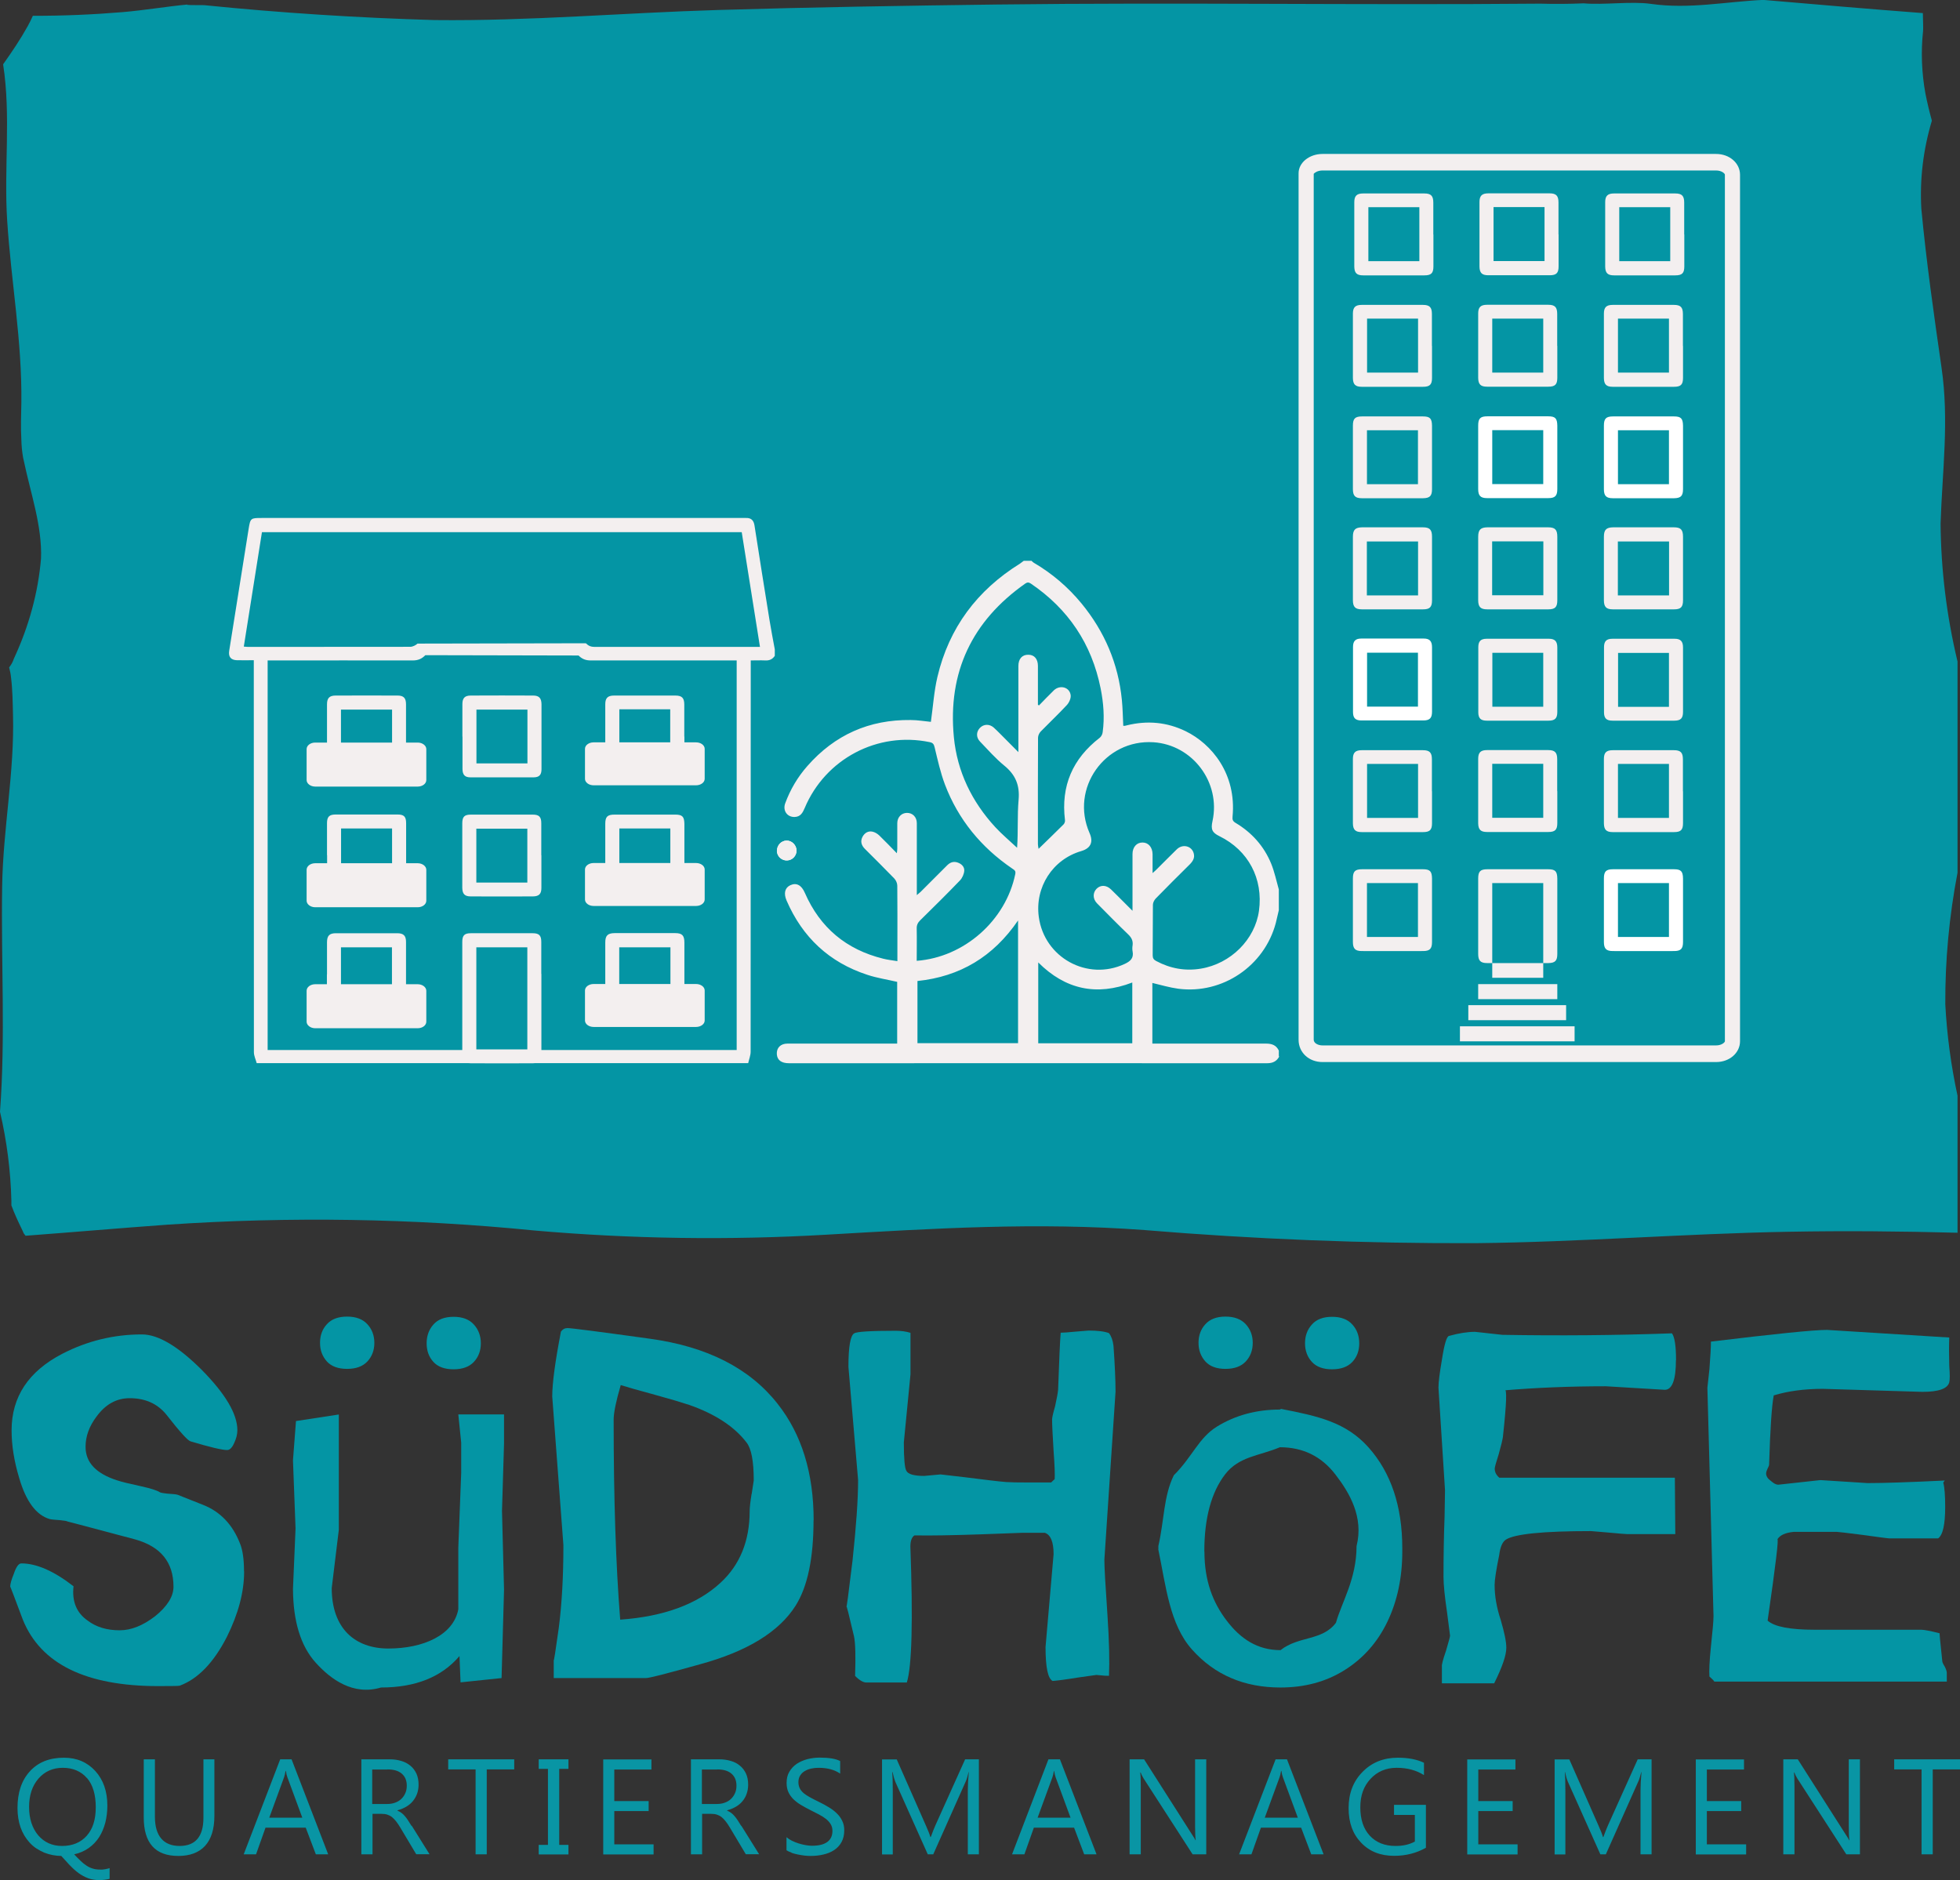 <?xml version="1.0" encoding="UTF-8"?>
<svg xmlns="http://www.w3.org/2000/svg" xmlns:xlink="http://www.w3.org/1999/xlink" id="Ebene_2" data-name="Ebene 2" viewBox="0 0 182.57 175.13">
  <rect x="0" y="0" width="182.57" height="175.13" fill="#333333" stroke="none"/>
  <defs>
    <style>
      .cls-1 {
        clip-path: url(#clippath);
      }

      .cls-2 {
        fill: none;
      }

      .cls-2, .cls-3, .cls-4, .cls-5, .cls-6 {
        stroke-width: 0px;
      }

      .cls-7 {
        clip-path: url(#clippath-1);
      }

      .cls-3 {
        fill: #f3efef;
      }

      .cls-4 {
        fill: #0495a4;
      }

      .cls-5 {
        fill: #0995a4;
      }

      .cls-6 {
        fill: #fff;
      }
    </style>
    <clipPath id="clippath">
      <rect class="cls-2" width="182.57" height="175.13"></rect>
    </clipPath>
    <clipPath id="clippath-1">
      <rect class="cls-2" width="182.57" height="175.13"></rect>
    </clipPath>
  </defs>
  <g id="Ebene_1-2" data-name="Ebene 1">
    <g>
      <g class="cls-1">
        <path class="cls-4" d="M182.33,61.58c-1.01-4.23-1.53-8.51-1.57-12.8.16-4.91.81-9.61.09-14.53-.71-4.93-1.41-9.84-1.88-14.78-.16-2.76.17-5.52.98-8.23-.23-.83-.43-1.67-.6-2.52-.35-1.93-.43-3.89-.22-5.83.02-.21,0-.93-.02-1.67-4.96-.38-9.91-.8-14.87-1.23-3.55.17-6.89.88-10.47.37-1.82-.26-4.4.12-6.26-.05-1.34.06-2.69.07-4.03.03-16.85.15-33.7-.13-50.56.08-8.68.11-17.35.25-26.02.51-8.77.26-17.63,1.04-26.4.94-7.2-.21-14.37-.67-21.49-1.39-.97,0-1.82,0-1.53-.06-2.02.19-4.04.54-6.07.71-2.77.23-5.56.35-8.35.34-.14.32-.3.64-.48.97-.67,1.21-1.46,2.38-2.29,3.55.75,4.84.06,9.7.38,14.58.37,5.68,1.39,11.23,1.32,16.93-.02,1.16-.07,2.31,0,3.47.01.57.07,1.14.17,1.7l.06.26c.62,2.99,1.72,6.07,1.6,9.11-.27,3.16-1.12,6.29-2.53,9.32-.09.28-.24.56-.44.81.09.32.15.64.18.96.14,1.13.15,2.28.18,3.42.15,5.36-.93,10.67-1.01,16.02-.11,7.07.32,14.04-.2,20.99.64,2.74.99,5.51,1.06,8.28v.44c.28.76.62,1.49.98,2.23.08.16.13.28.16.36.06.08.12.15.18.24,4.39-.33,8.78-.71,13.19-1.03,11.39-.77,22.88-.59,34.2.54,9.03.79,18.17.92,27.24.39,9.99-.58,19.57-1.18,29.59-.43,10.24.85,20.55,1.26,30.87,1.22,9.7-.1,19.33-.88,29.02-1.06,5.29-.1,10.57-.05,15.85.09v-12.76c-.61-2.83-.99-5.67-1.14-8.52-.02-4.1.36-8.19,1.14-12.26v-19.7Z"></path>
        <path class="cls-4" d="M22.74,146.38c0,1.92-.54,3.95-1.61,6.1-1.23,2.4-2.69,3.91-4.39,4.54-.1.03-.76.04-1.99.04-6.74,0-10.95-2.06-12.62-6.18-.79-2.11-1.18-3.14-1.18-3.08,0-.25.11-.65.33-1.18.22-.66.45-.99.71-.99,1.41,0,3.03.71,4.86,2.13-.16,1.41.28,2.48,1.32,3.2.79.6,1.78.9,2.98.9,1.07,0,2.17-.44,3.31-1.32,1.13-.92,1.7-1.83,1.7-2.74,0-2.27-1.18-3.73-3.55-4.4-4.22-1.13-6.32-1.68-6.28-1.66-.09-.06-.34-.1-.75-.14-.47-.03-.79-.06-.95-.1-1.26-.37-2.21-1.65-2.84-3.82-.47-1.55-.71-3.03-.71-4.45,0-3.12,1.58-5.5,4.73-7.13,2.33-1.2,4.8-1.8,7.41-1.8,1.51,0,3.37,1.1,5.58,3.31,2.21,2.24,3.31,4.11,3.31,5.61,0,.38-.1.78-.29,1.18-.19.44-.41.67-.66.67-.47,0-1.61-.27-3.41-.81-.25-.06-1.01-.9-2.27-2.51-.82-1-1.95-1.51-3.4-1.51-1.23,0-2.25.57-3.08,1.7-.69.91-1.03,1.85-1.03,2.83,0,1.46.98,2.49,2.93,3.12.38.13,1.15.32,2.31.57.85.19,1.41.37,1.66.53.09.06.33.1.71.14.47.03.79.06.95.1l2.37.94c1.61.63,2.76,1.83,3.45,3.59.25.6.38,1.47.38,2.6"></path>
        <path class="cls-4" d="M39.74,125.13h0c0-.69.21-1.28.63-1.75.42-.48,1.05-.72,1.88-.72s1.46.24,1.89.72c.43.47.65,1.06.65,1.75s-.22,1.27-.65,1.73c-.43.46-1.06.69-1.89.69s-1.46-.23-1.88-.69c-.42-.46-.63-1.04-.63-1.73M29.81,125.09h0c0-.69.21-1.28.64-1.74.42-.47,1.05-.71,1.88-.71s1.46.24,1.89.71c.43.47.65,1.05.65,1.74s-.22,1.27-.65,1.73c-.43.46-1.06.69-1.89.69s-1.46-.23-1.88-.69c-.42-.47-.64-1.04-.64-1.73M42.9,156.72l-.1-2.46c-1.66,1.95-4.09,2.93-7.31,2.93-2.6.78-4.69-.77-6.08-2.31-1.4-1.55-2.1-3.84-2.12-6.87l.24-5.64-.24-6.34.28-3.66,3.99-.61v10.74l-.66,5.43c0,3.78,2.19,5.63,5.27,5.63,3.26,0,6.07-1.25,6.52-3.65v-5.72l.27-6.99v-2.82l-.27-2.63h4.26v2.7l-.19,6.3.19,7.32-.23,8.24-3.82.4Z"></path>
        <path class="cls-4" d="M75.78,141.6c0,3.53-.55,6.18-1.66,7.95-1.54,2.45-4.52,4.28-8.93,5.48-3.03.85-4.7,1.28-5.01,1.28h-8.6v-1.7c0,.25.16-.74.47-2.98.29-2.24.43-4.81.43-7.7l-1.04-13.85c0-1.23.27-3.24.81-6.04.16-.22.36-.33.61-.33.35,0,2.9.33,7.66.99,5.33.73,9.3,2.74,11.91,6.06,2.24,2.83,3.36,6.45,3.36,10.86M70.02,139.15l.19-1.24c0-1.79-.22-2.97-.67-3.54-1.13-1.48-2.91-2.65-5.33-3.5-.76-.25-1.83-.57-3.22-.95-1.51-.41-2.57-.71-3.17-.9-.44,1.51-.66,2.58-.66,3.22,0,7.28.2,13.49.61,18.63,4.07-.29,7.19-1.44,9.36-3.45,1.8-1.67,2.7-3.89,2.7-6.67,0-.32.06-.85.18-1.6"></path>
        <path class="cls-4" d="M103.91,129.64l-1.04,15.65c0,.72.1,2.46.29,5.19.16,2.4.2,4.27.14,5.62-.29,0-.52-.01-.71-.04l-.47-.04-1.7.24c-1.17.19-1.96.29-2.37.32-.44-.22-.66-1.27-.66-3.16l.75-8.65c0-1.14-.27-1.8-.81-1.99h-2.13l-3.78.14c-2.65.09-4.72.13-6.24.1-.25.16-.38.51-.38,1.04.25,6.93.14,11.15-.33,12.66h-3.69c-.32.04-.69-.17-1.13-.61.06-1.83.03-3.05-.1-3.68-.47-2.02-.71-2.95-.71-2.8,0,.32.19-1.1.57-4.25.34-3.18.52-5.69.52-7.52l-.9-10.54c0-1.86.18-2.9.53-3.12.25-.16,1.54-.24,3.87-.24.5,0,.96.06,1.38.19v3.87l-.62,6.34c0,1.51.08,2.4.24,2.65.16.31.71.47,1.66.47l1.52-.14,2.41.28c1.74.22,2.96.37,3.69.43.44.03,1.11.04,2.03.04h2.17c.25-.25.36-.34.33-.28.03-.44,0-1.33-.1-2.65-.09-1.48-.14-2.46-.14-2.94,0-.16.09-.57.28-1.23.16-.72.25-1.23.28-1.52.1-2.83.18-4.61.24-5.33.22,0,.68-.03,1.38-.1l1.23-.1c.85,0,1.48.08,1.89.24.22.29.36.68.42,1.18.13,1.83.19,3.24.19,4.25"></path>
        <path class="cls-4" d="M121.56,125.13h0c0-.69.21-1.28.64-1.75.42-.48,1.05-.72,1.88-.72s1.46.24,1.89.72c.43.47.64,1.06.64,1.75s-.21,1.27-.64,1.73-1.06.69-1.89.69-1.46-.23-1.88-.69c-.42-.46-.64-1.04-.64-1.73M111.64,125.09h0c0-.69.21-1.28.64-1.74.42-.47,1.05-.71,1.87-.71s1.46.24,1.89.71c.43.47.65,1.05.65,1.74s-.22,1.27-.65,1.73c-.43.46-1.06.69-1.89.69s-1.45-.23-1.87-.69c-.42-.47-.64-1.04-.64-1.73M112.19,144.52h0c0,2.77.8,4.78,2.08,6.45,1.28,1.68,2.85,2.74,5.01,2.74,1.7-1.34,3.89-.85,5.16-2.55.54-1.92,1.92-4.08,1.92-7.14.68-2.7-.65-4.96-1.96-6.66-1.3-1.7-3.03-2.55-5.18-2.55-1.92.81-3.8.84-5.1,2.52-1.29,1.68-1.94,4.08-1.94,7.19M107.9,144.31v-.3c.55-2.41.48-4.64,1.44-6.59,1.73-1.72,2.3-3.47,4.01-4.53,1.72-1.06,3.68-1.59,5.87-1.59l.11-.06c3.46.67,6.05,1.24,8.15,3.59,2.09,2.35,3.14,5.48,3.14,9.39v.3c0,2.43-.46,4.61-1.39,6.55-.93,1.93-2.27,3.43-4,4.51-1.73,1.08-3.71,1.61-5.96,1.61-3.39,0-6.13-1.18-8.23-3.53-2.1-2.35-2.43-5.9-3.15-9.35"></path>
        <path class="cls-4" d="M156.11,126.67c0,1.86-.35,2.79-1.04,2.79l-5.49-.33c-3.33,0-6.49.13-9.45.38.26-.28.21,1.17-.14,4.36-.03.22-.15.74-.38,1.56-.25.78-.38,1.24-.38,1.37,0,.32.14.6.43.85h16.35l.04,5.25h-4.49c-.16,0-.72-.05-1.7-.14l-1.66-.14c-4.47,0-7.12.27-7.94.8-.32.22-.52.7-.61,1.42-.29,1.42-.43,2.35-.43,2.79,0,1.04.19,2.13.57,3.27.34,1.16.52,2.02.52,2.59,0,.7-.38,1.8-1.13,3.31h-4.87v-1.56c-.03-.16.1-.65.38-1.46.25-.85.38-1.33.38-1.42l-.28-2.17c-.22-1.48-.33-2.59-.33-3.31,0-1.92.03-3.8.1-5.62l.04-2.45-.61-9.55c0-.5.11-1.38.33-2.65.22-1.42.44-2.14.66-2.17.89-.25,1.7-.38,2.42-.38l2.55.28c5.26.09,10.53.05,15.79-.14.25.34.38,1.18.38,2.51"></path>
        <path class="cls-4" d="M170.18,123.88l11.39.71c-.03.72-.03,1.61,0,2.65.06.79.06,1.29,0,1.52-.16.6-.99.89-2.51.89l-9.26-.28c-1.74,0-3.26.21-4.58.61-.19,1.01-.33,3.15-.43,6.43,0,.09-.05.22-.14.38-.09.19-.14.34-.14.47,0,.25.16.49.47.71.25.22.47.33.66.33l3.93-.43,4.4.28c1.48,0,3.87-.08,7.18-.24l-.14.19c.12.44.18,1.2.18,2.27,0,1.64-.22,2.62-.66,2.93h-4.54c-.13,0-.95-.11-2.46-.32-1.51-.19-2.33-.29-2.45-.29h-3.97c-.79.07-1.31.3-1.56.71.16-.22-.14,2.3-.9,7.56.63.57,2.1.85,4.4.85h9.93c.25,0,.82.11,1.7.33-.04-.12.04.75.24,2.6,0,.09.08.27.24.52.12.25.18.44.18.57v.81h-21.69c.1.03-.04-.13-.42-.47-.04-.51,0-1.44.14-2.8.16-1.48.24-2.42.24-2.83l-.57-21.27.19-1.74c.09-1.17.14-2.02.14-2.56,5.96-.72,9.57-1.09,10.82-1.09"></path>
        <path class="cls-3" d="M54.57,59.92c.24.24.48.34.82.34,4.95-.01,9.9,0,14.85,0h.55c-.57-3.6-1.14-7.15-1.7-10.69H24.4c-.56,3.56-1.12,7.08-1.69,10.66.18.01.29.03.41.03,5.03,0,10.06,0,15.09-.01.23,0,.51-.14.68-.3M39.62,61.03c-.34.35-.69.49-1.18.49-4.3-.01-8.61,0-12.91,0h-.6v36.29h43.69v-36.29h-.63c-4.32,0-8.64,0-12.96,0-.47,0-.81-.13-1.14-.46M69.69,99.03H23.91c-.09-.34-.26-.68-.26-1.02-.01-11.93-.01-23.86-.01-35.8v-.71c-.58,0-1.07.01-1.57,0-.56-.02-.81-.31-.72-.88.6-3.79,1.2-7.57,1.81-11.36.16-1,.2-1.01,1.21-1.01h44.72c.13,0,.26,0,.4,0,.49-.02.72.24.79.7.46,2.94.92,5.88,1.4,8.82.15.91.32,1.81.49,2.72v.6c-.21.32-.5.45-.88.43-.44-.02-.88,0-1.36,0v.76c0,11.89,0,23.79-.01,35.68,0,.36-.15.72-.23,1.08"></path>
        <path class="cls-3" d="M57.69,71.1h4.74v-5.03h-4.74v5.03ZM63.75,68.61c0,.99,0,1.99,0,2.98,0,.63-.21.83-.84.83-1.9,0-3.81,0-5.71,0-.59,0-.81-.22-.82-.81,0-2,0-4,0-6.01,0-.58.23-.81.82-.81,1.9,0,3.81,0,5.71,0,.62,0,.83.23.83.85,0,.99,0,1.99,0,2.98"></path>
        <path class="cls-3" d="M57.68,93.26h4.77v-5.02h-4.77v5.02ZM63.75,90.79c0,.98,0,1.95,0,2.93,0,.63-.21.84-.83.84-1.9,0-3.8,0-5.71,0-.61,0-.83-.23-.83-.85,0-1.97,0-3.94,0-5.91,0-.65.22-.87.86-.88,1.88,0,3.77,0,5.66,0,.64,0,.85.22.85.88,0,.99,0,1.99,0,2.98"></path>
        <path class="cls-3" d="M31.76,71.11h4.76v-5.01h-4.76v5.01ZM30.46,68.59c0-.99,0-1.99,0-2.98,0-.58.22-.82.81-.82,1.92,0,3.84-.01,5.76,0,.58,0,.79.24.79.83,0,1.99,0,3.97,0,5.96,0,.63-.2.83-.83.83-1.9,0-3.81,0-5.71,0-.61,0-.82-.22-.82-.85,0-.99,0-1.99,0-2.98"></path>
        <path class="cls-3" d="M31.77,82.2h4.75v-5.03h-4.75v5.03ZM30.46,79.66c0-.99,0-1.99,0-2.98,0-.6.21-.81.81-.81,1.92,0,3.84,0,5.76,0,.6,0,.8.2.8.81,0,2,0,4.01,0,6.01,0,.56-.21.79-.78.8-1.94.01-3.87.01-5.81,0-.56,0-.77-.24-.77-.8,0-1.01,0-2.02,0-3.03"></path>
        <path class="cls-3" d="M36.51,88.24h-4.75v5.03h4.75v-5.03ZM30.46,90.76c0-.99,0-1.99,0-2.98,0-.62.22-.85.83-.85,1.9,0,3.81,0,5.71,0,.59,0,.82.23.82.81,0,2,0,4,0,6.01,0,.6-.22.81-.81.81-1.92,0-3.84,0-5.76,0-.58,0-.8-.23-.8-.82,0-.99,0-1.99,0-2.98"></path>
        <path class="cls-3" d="M49.13,66.1h-4.75v5.01h4.75v-5.01ZM43.07,68.62c0-1.01,0-2.02,0-3.03,0-.56.22-.8.78-.8,1.94-.01,3.87-.01,5.81,0,.55,0,.77.24.78.8,0,2.02,0,4.04,0,6.06,0,.54-.22.76-.75.76-1.95,0-3.9,0-5.86,0-.53,0-.74-.23-.75-.77,0-1.01,0-2.02,0-3.03"></path>
        <path class="cls-3" d="M49.12,77.19h-4.75v5.02h4.75v-5.02ZM50.43,79.67c0,1.01,0,2.02,0,3.03,0,.56-.21.79-.78.8-1.93.01-3.87.01-5.81,0-.56,0-.77-.24-.78-.8,0-2,0-4.01,0-6.01,0-.61.2-.81.8-.81,1.92,0,3.84,0,5.76,0,.6,0,.8.21.8.81,0,.99,0,1.99,0,2.98"></path>
        <path class="cls-3" d="M57.69,82.19h4.75v-5.02h-4.75v5.02ZM63.75,79.67c0,.99,0,1.99,0,2.98,0,.63-.2.85-.83.85-1.9,0-3.81.01-5.71,0-.62,0-.83-.23-.83-.85,0-1.97,0-3.94,0-5.91,0-.66.2-.86.86-.86,1.89,0,3.77,0,5.66,0,.66,0,.84.19.85.87,0,.98,0,1.95,0,2.93"></path>
        <path class="cls-3" d="M122.37,16.2v80.65c0,.33.42.53.82.53h36.66c.53,0,.82-.29.82-.39V16.27c0-.1-.29-.39-.82-.39h-36.66c-.45,0-.74.21-.82.31M159.85,98.93h-36.66c-1.27,0-2.23-.89-2.23-2.08V16.14c0-.99,1-1.8,2.23-1.8h36.66c1.25,0,2.23.85,2.23,1.94v80.71c0,1.09-.98,1.94-2.23,1.94"></path>
        <path class="cls-3" d="M139,34.71h4.75v-5.03h-4.75v5.03ZM145.06,32.21c0,.99,0,1.99,0,2.98,0,.63-.21.83-.84.83-1.9,0-3.81,0-5.71,0-.59,0-.81-.22-.82-.81,0-2,0-4.01,0-6.01,0-.58.23-.81.82-.81,1.9,0,3.81,0,5.71,0,.62,0,.83.23.83.85,0,.99,0,1.99,0,2.98"></path>
        <path class="cls-3" d="M138.99,55.45h4.77v-5.02h-4.77v5.02ZM145.06,52.99c0,.98,0,1.95,0,2.93,0,.63-.21.84-.83.84-1.9,0-3.8,0-5.71,0-.61,0-.83-.23-.83-.85,0-1.97,0-3.94,0-5.91,0-.65.22-.87.86-.88,1.89,0,3.77,0,5.66,0,.64,0,.85.22.85.88,0,.99,0,1.99,0,2.98"></path>
        <path class="cls-6" d="M139,45.09h4.75v-5.02h-4.75v5.02ZM145.06,42.57c0,.99,0,1.99,0,2.98,0,.63-.2.85-.83.85-1.9,0-3.8.01-5.71,0-.62,0-.83-.23-.83-.85,0-1.97,0-3.94,0-5.91,0-.66.2-.86.86-.86,1.89,0,3.77,0,5.66,0,.66,0,.84.19.85.87,0,.98,0,1.95,0,2.93"></path>
        <path class="cls-3" d="M127.34,34.71h4.75v-5.03h-4.75v5.03ZM133.39,32.22c0,.99,0,1.99,0,2.98,0,.63-.21.83-.84.83-1.9,0-3.81,0-5.71,0-.59,0-.81-.22-.82-.81,0-2,0-4.01,0-6.01,0-.58.23-.81.82-.81,1.9,0,3.81,0,5.71,0,.62,0,.83.23.83.85,0,.99,0,1.99,0,2.98"></path>
        <path class="cls-3" d="M127.32,55.46h4.77v-5.02h-4.77v5.02ZM133.39,52.99c0,.98,0,1.95,0,2.93,0,.63-.21.84-.83.84-1.9,0-3.8,0-5.71,0-.61,0-.83-.23-.83-.85,0-1.97,0-3.94,0-5.91,0-.65.22-.87.86-.88,1.89,0,3.77,0,5.66,0,.64,0,.85.22.85.88,0,.99,0,1.99,0,2.98"></path>
        <path class="cls-3" d="M127.33,45.1h4.75v-5.02h-4.75v5.02ZM133.39,42.58c0,.99,0,1.99,0,2.98,0,.63-.2.84-.83.85-1.9,0-3.8.01-5.71,0-.62,0-.83-.23-.83-.85,0-1.97,0-3.94,0-5.91,0-.66.2-.86.86-.86,1.89,0,3.77,0,5.66,0,.66,0,.84.19.85.87,0,.98,0,1.95,0,2.93"></path>
        <path class="cls-6" d="M132.08,60.8h-4.74v5.02h4.74v-5.02ZM133.39,63.32c0,.99,0,1.99,0,2.98,0,.59-.22.81-.81.81-1.92,0-3.84,0-5.76,0-.56,0-.79-.22-.79-.78,0-2.02,0-4.04,0-6.06,0-.56.23-.79.78-.79,1.94,0,3.87,0,5.81,0,.55,0,.77.25.77.81,0,1.01,0,2.02,0,3.03"></path>
        <path class="cls-3" d="M143.75,60.81h-4.74v5.02h4.74v-5.02ZM145.06,63.34c0,.99,0,1.99,0,2.98,0,.59-.22.81-.81.81-1.92,0-3.84,0-5.76,0-.56,0-.79-.22-.79-.78,0-2.02,0-4.04,0-6.06,0-.56.23-.79.78-.79,1.94,0,3.87,0,5.81,0,.55,0,.77.25.77.81,0,1.01,0,2.02,0,3.03"></path>
        <path class="cls-3" d="M139,76.18h4.75v-5.03h-4.75v5.03ZM145.06,73.69c0,.99,0,1.99,0,2.98,0,.63-.21.83-.84.83-1.9,0-3.81,0-5.71,0-.59,0-.81-.22-.82-.81,0-2,0-4,0-6.01,0-.58.23-.81.82-.81,1.9,0,3.81,0,5.71,0,.62,0,.83.23.83.85,0,.99,0,1.99,0,2.98"></path>
        <path class="cls-3" d="M139,91.08h4.75v-8.82h-4.75v8.82ZM145.06,85.88c0,.99,0,1.99,0,2.98,0,.63-.2.84-.83.85-1.9,0-3.8.01-5.71,0-.62,0-.83-.23-.83-.85,0-1.97,0-5.07,0-7.03,0-.66.2-.86.86-.86,1.89,0,3.77,0,5.66,0,.66,0,.84.19.85.87,0,.98,0,3.08,0,4.05"></path>
        <path class="cls-3" d="M127.34,76.19h4.75v-5.03h-4.75v5.03ZM133.39,73.7c0,.99,0,1.99,0,2.98,0,.63-.21.83-.84.83-1.9,0-3.81,0-5.71,0-.59,0-.81-.22-.82-.81,0-2,0-4,0-6.01,0-.58.23-.81.82-.81,1.9,0,3.81,0,5.71,0,.62,0,.83.23.83.85,0,.99,0,1.99,0,2.98"></path>
        <path class="cls-3" d="M127.33,87.28h4.75v-5.02h-4.75v5.02ZM133.39,84.76c0,.99,0,1.99,0,2.98,0,.63-.2.85-.83.85-1.9,0-3.8.01-5.71,0-.62,0-.83-.23-.83-.85,0-1.97,0-3.94,0-5.91,0-.66.2-.86.86-.86,1.89,0,3.77,0,5.66,0,.66,0,.84.19.85.87,0,.98,0,1.95,0,2.93"></path>
        <path class="cls-6" d="M72.37,79.25c0,.51.44.92.95.9.49-.02.88-.43.88-.92s-.43-.94-.92-.93c-.5,0-.91.44-.9.95"></path>
        <path class="cls-3" d="M105.47,91.52c-3.33,1.28-6.24.65-8.76-1.87v7.53h8.76v-5.66ZM94.83,85.74c-2.31,3.38-5.41,5.23-9.37,5.64v5.79h9.37v-11.43ZM96.68,65.65s.07.04.1.06c.23-.24.46-.48.69-.71.24-.24.47-.48.71-.71.57-.52,1.45-.28,1.55.46.04.29-.14.69-.35.92-.79.85-1.63,1.64-2.44,2.47-.14.14-.25.39-.25.58-.02,3.31-.01,6.61-.01,9.92,0,.1.02.19.06.43.84-.82,1.59-1.54,2.33-2.28.09-.09.15-.27.13-.4-.39-3.18.71-5.72,3.24-7.67.14-.11.25-.33.27-.51.19-1.37.08-2.74-.19-4.09-.83-4.14-3.01-7.39-6.5-9.76-.2-.13-.33-.13-.52,0-4.96,3.49-7.23,8.26-6.65,14.3.31,3.21,1.67,6.01,3.86,8.39.63.68,1.35,1.28,2.03,1.92.11-1.55.01-3.02.14-4.47.12-1.36-.29-2.33-1.33-3.18-.82-.67-1.53-1.48-2.27-2.25-.37-.39-.35-.91,0-1.27.35-.36.88-.38,1.28-.03.21.18.39.38.59.57.54.54,1.08,1.09,1.71,1.72v-.62c0-2.47,0-4.94,0-7.4,0-.67.35-1.06.93-1.05.56,0,.89.4.89,1.04,0,1.2,0,2.41,0,3.61M107.37,81.32c.16-.14.24-.21.31-.28.65-.64,1.29-1.3,1.94-1.93.54-.52,1.38-.32,1.57.37.12.42-.07.73-.35,1.02-1.07,1.06-2.14,2.12-3.19,3.2-.14.15-.26.39-.26.58-.02,1.57,0,3.14-.02,4.71,0,.27.1.41.33.53,1.31.7,2.7.95,4.15.71,2.8-.46,5.05-2.72,5.42-5.39.41-2.99-.99-5.63-3.68-6.95-.68-.33-.82-.63-.65-1.4.79-3.59-1.84-7.11-5.5-7.35-4.53-.29-7.78,4.3-5.95,8.46.36.81.14,1.41-.78,1.68-2.67.78-4.32,3.37-3.95,6.12.51,3.81,4.54,6.01,8,4.39.52-.24.86-.53.74-1.16-.04-.19-.03-.4,0-.59.05-.42-.11-.71-.41-1-.99-.95-1.95-1.93-2.91-2.9-.4-.41-.4-.98-.04-1.35.38-.38.91-.36,1.34.05.22.21.43.43.65.64.42.42.85.85,1.36,1.36v-.63c0-1.55,0-3.11,0-4.66,0-.65.4-1.08.94-1.07.54,0,.92.44.93,1.09,0,.55,0,1.1,0,1.76M119.17,98.39c-.24.47-.61.65-1.15.65-14.84-.01-29.68,0-44.52,0-.72,0-1.1-.29-1.14-.84-.04-.59.35-.99.99-.99,1.74,0,3.47,0,5.21,0h5.01v-5.75c-.94-.22-1.89-.36-2.79-.66-3.54-1.16-6.03-3.49-7.51-6.91-.3-.69-.15-1.21.36-1.44.56-.25,1.03,0,1.34.72,1.42,3.25,3.86,5.28,7.29,6.13.42.11.86.15,1.33.23v-1.5c0-1.84.01-3.69-.01-5.53,0-.23-.12-.5-.28-.67-.9-.93-1.82-1.84-2.74-2.76-.32-.32-.44-.7-.22-1.12.2-.37.53-.57.94-.48.22.05.45.19.62.35.54.52,1.05,1.06,1.64,1.66.02-.2.04-.31.04-.42,0-.79,0-1.58,0-2.38,0-.55.38-.95.89-.96.53-.01.93.38.93.96,0,2.04,0,4.08,0,6.12v.58c.15-.13.25-.21.34-.29.83-.83,1.66-1.66,2.49-2.49.26-.26.58-.39.96-.26.37.12.65.4.63.76-.02.31-.18.68-.4.91-1.21,1.26-2.46,2.49-3.71,3.72-.22.22-.33.44-.32.76.02,1,0,2,0,3.01,4.42-.33,8.29-3.75,9.18-8.08.07-.33-.11-.39-.29-.52-2.89-1.97-5.02-4.56-6.26-7.82-.42-1.11-.68-2.3-.96-3.46-.07-.3-.16-.43-.46-.49-4.85-1.01-9.72,1.55-11.65,6.15-.18.42-.38.8-.92.82-.7.03-1.14-.59-.89-1.27.47-1.28,1.16-2.45,2.06-3.47,2.55-2.91,5.77-4.34,9.63-4.29.66,0,1.32.12,1.88.17.2-1.41.29-2.83.61-4.19,1.08-4.58,3.7-8.07,7.69-10.55.12-.08.23-.18.35-.26h.73c.06.06.12.13.19.17,1.71,1,3.2,2.27,4.46,3.8,2.15,2.62,3.43,5.61,3.76,8.99.08.8.09,1.6.13,2.41.04,0,.09,0,.13,0,.08-.01.15-.03.22-.05,1.89-.46,3.71-.3,5.46.55,2.42,1.18,4.75,3.97,4.37,7.96-.03.28.03.43.28.58,1.51.9,2.64,2.16,3.31,3.78.32.78.49,1.62.72,2.43v1.92c-.09.4-.18.79-.28,1.19-1.06,4.01-4.97,6.66-9.08,6.13-.82-.11-1.62-.35-2.42-.54v5.65h.53c3.35,0,6.71,0,10.06,0,.55,0,.95.15,1.19.65v.55Z"></path>
        <path class="cls-3" d="M72.37,79.25c-.01-.51.4-.94.9-.95.49,0,.92.43.92.93s-.39.9-.88.92c-.51.02-.94-.39-.95-.9"></path>
        <path class="cls-3" d="M150.71,34.71h4.75v-5.03h-4.75v5.03ZM156.77,32.22c0,.99,0,1.99,0,2.98,0,.63-.21.83-.84.83-1.9,0-3.81,0-5.71,0-.59,0-.81-.22-.82-.81,0-2,0-4.01,0-6.01,0-.58.23-.81.82-.81,1.9,0,3.81,0,5.71,0,.62,0,.83.23.83.85,0,.99,0,1.99,0,2.98"></path>
        <path class="cls-3" d="M150.7,55.46h4.77v-5.02h-4.77v5.02ZM156.77,52.99c0,.98,0,1.95,0,2.93,0,.63-.21.84-.83.84-1.9,0-3.8,0-5.71,0-.61,0-.83-.23-.83-.85,0-1.97,0-3.94,0-5.91,0-.65.22-.87.86-.88,1.89,0,3.77,0,5.66,0,.64,0,.85.22.85.88,0,.99,0,1.99,0,2.98"></path>
        <path class="cls-6" d="M150.71,45.1h4.75v-5.02h-4.75v5.02ZM156.77,42.58c0,.99,0,1.99,0,2.98,0,.63-.2.84-.83.85-1.9,0-3.8.01-5.71,0-.62,0-.83-.23-.83-.85,0-1.97,0-3.94,0-5.91,0-.66.2-.86.86-.86,1.89,0,3.77,0,5.66,0,.66,0,.84.19.85.87,0,.98,0,1.95,0,2.93"></path>
        <path class="cls-3" d="M155.46,60.82h-4.74v5.02h4.74v-5.02ZM156.77,63.34c0,.99,0,1.99,0,2.98,0,.59-.22.81-.81.81-1.92,0-3.84,0-5.76,0-.56,0-.79-.22-.79-.78,0-2.02,0-4.04,0-6.06,0-.56.23-.79.78-.79,1.94,0,3.87,0,5.81,0,.55,0,.77.25.77.81,0,1.01,0,2.02,0,3.03"></path>
        <path class="cls-3" d="M150.71,76.19h4.75v-5.03h-4.75v5.03ZM156.77,73.7c0,.99,0,1.99,0,2.98,0,.63-.21.83-.84.83-1.9,0-3.81,0-5.71,0-.59,0-.81-.22-.82-.81,0-2,0-4,0-6.01,0-.58.23-.81.82-.81,1.9,0,3.81,0,5.71,0,.62,0,.83.23.83.85,0,.99,0,1.99,0,2.98"></path>
        <path class="cls-6" d="M150.71,87.28h4.75v-5.02h-4.75v5.02ZM156.77,84.76c0,.99,0,1.99,0,2.98,0,.63-.2.85-.83.85-1.9,0-3.8.01-5.71,0-.62,0-.83-.23-.83-.85,0-1.97,0-3.94,0-5.91,0-.66.2-.86.86-.86,1.89,0,3.77,0,5.66,0,.66,0,.84.19.85.87,0,.98,0,1.95,0,2.93"></path>
        <path class="cls-3" d="M39.71,95.17c0,.34-.36.61-.8.61h-9.55c-.44,0-.8-.28-.8-.61v-2.88c0-.34.36-.61.8-.61h9.55c.44,0,.8.28.8.61v2.88Z"></path>
        <path class="cls-3" d="M65.64,95.06c0,.33-.36.6-.8.6h-9.55c-.44,0-.8-.27-.8-.6v-2.8c0-.33.36-.6.8-.6h9.55c.44,0,.8.27.8.6v2.8Z"></path>
      </g>
      <rect class="cls-3" x="135.99" y="95.6" width="10.68" height="1.4"></rect>
      <rect class="cls-3" x="136.77" y="93.63" width="9.11" height="1.4"></rect>
      <rect class="cls-3" x="137.69" y="91.67" width="7.37" height="1.4"></rect>
      <g class="cls-7">
        <path class="cls-3" d="M49.12,88.24h-4.75v9.51h4.75v-9.51ZM50.43,90.72c0,1.01,0,6.51,0,7.52,0,.56-.21.79-.78.8-1.93.01-3.87.01-5.81,0-.56,0-.77-.24-.78-.8,0-2,0-8.5,0-10.5,0-.61.2-.81.8-.81,1.92,0,3.84,0,5.76,0,.6,0,.8.21.8.81,0,.99,0,1.99,0,2.98"></path>
        <path class="cls-3" d="M39.71,83.9c0,.34-.36.61-.8.61h-9.55c-.44,0-.8-.28-.8-.61v-2.88c0-.34.36-.61.8-.61h9.55c.44,0,.8.28.8.61v2.88Z"></path>
        <path class="cls-3" d="M65.64,83.79c0,.33-.36.6-.8.6h-9.55c-.44,0-.8-.27-.8-.6v-2.8c0-.33.36-.6.8-.6h9.55c.44,0,.8.27.8.6v2.8Z"></path>
        <path class="cls-3" d="M39.71,72.66c0,.34-.36.61-.8.61h-9.55c-.44,0-.8-.28-.8-.61v-2.88c0-.34.36-.61.8-.61h9.55c.44,0,.8.28.8.61v2.88Z"></path>
        <path class="cls-3" d="M65.64,72.55c0,.33-.36.6-.8.6h-9.55c-.44,0-.8-.27-.8-.6v-2.8c0-.33.36-.6.8-.6h9.55c.44,0,.8.27.8.6v2.8Z"></path>
        <path class="cls-3" d="M139.12,24.32h4.75v-5.03h-4.75v5.03ZM145.18,21.83c0,.99,0,1.99,0,2.98,0,.63-.21.83-.84.83-1.9,0-3.81,0-5.71,0-.59,0-.81-.22-.82-.81,0-2,0-4.01,0-6.01,0-.58.23-.81.82-.81,1.9,0,3.81,0,5.71,0,.62,0,.83.23.83.85,0,.99,0,1.99,0,2.98"></path>
        <path class="cls-3" d="M127.46,24.33h4.75v-5.03h-4.75v5.03ZM133.52,21.84c0,.99,0,1.99,0,2.98,0,.63-.21.83-.84.83-1.9,0-3.81,0-5.71,0-.59,0-.81-.22-.82-.81,0-2,0-4.01,0-6.01,0-.58.23-.81.82-.81,1.9,0,3.81,0,5.71,0,.62,0,.83.23.83.85,0,.99,0,1.99,0,2.98"></path>
        <path class="cls-3" d="M150.83,24.33h4.75v-5.03h-4.75v5.03ZM156.89,21.84c0,.99,0,1.99,0,2.98,0,.63-.21.83-.84.83-1.9,0-3.81,0-5.71,0-.59,0-.81-.22-.82-.81,0-2,0-4.01,0-6.01,0-.58.23-.81.82-.81,1.9,0,3.81,0,5.71,0,.62,0,.83.23.83.85,0,.99,0,1.99,0,2.98"></path>
        <path class="cls-5" d="M182.58,163.88h-6.14v.94h2.55v7.91h1.04v-7.91h2.56v-.94ZM173.25,163.88h-1.04v6.24c0,.61.02,1.05.06,1.3h-.02c-.05-.11-.17-.3-.36-.59l-4.43-6.95h-1.35v8.85h1.04v-6.4c0-.62-.02-1.03-.05-1.22h.04c.07.19.17.38.28.56l4.56,7.06h1.27v-8.85ZM162.64,171.8h-3.65v-3.1h3.2v-.93h-3.2v-2.94h3.46v-.94h-4.49v8.85h4.69v-.94ZM153.85,163.88h-1.3l-2.77,6.15c-.11.24-.25.6-.43,1.09h-.04c-.06-.24-.2-.59-.41-1.06l-2.72-6.17h-1.37v8.85h1v-5.93c0-.8-.02-1.38-.05-1.74h.02c.09.41.18.71.27.91l3.02,6.75h.51l3.03-6.8c.08-.17.17-.46.27-.86h.02c-.06.68-.09,1.25-.09,1.72v5.94h1.03v-8.85ZM141.35,171.8h-3.65v-3.1h3.2v-.93h-3.2v-2.94h3.46v-.94h-4.49v8.85h4.69v-.94ZM132.83,168.12h-2.98v.94h1.94v2.48c-.51.28-1.1.41-1.8.41-1.01,0-1.81-.32-2.4-.96-.59-.64-.88-1.52-.88-2.64s.32-1.97.95-2.65c.63-.68,1.45-1.03,2.44-1.03s1.83.23,2.54.68v-1.15c-.65-.31-1.46-.47-2.43-.47-1.33,0-2.43.44-3.29,1.32-.87.88-1.3,2-1.3,3.37s.39,2.42,1.17,3.23c.78.82,1.8,1.22,3.07,1.22,1.09,0,2.07-.25,2.96-.75v-4.01ZM117.81,169.32l1.38-3.77c.05-.14.1-.34.14-.59h.03c.04.27.09.47.14.59l1.39,3.77h-3.07ZM119.89,163.88h-1.07l-3.4,8.85h1.15l.88-2.48h3.75l.94,2.48h1.15l-3.41-8.85ZM112.36,163.88h-1.04v6.24c0,.61.02,1.05.06,1.3h-.02c-.05-.11-.17-.3-.36-.59l-4.43-6.95h-1.35v8.85h1.04v-6.4c0-.62-.02-1.03-.05-1.22h.04c.07.19.17.38.28.56l4.56,7.06h1.27v-8.85ZM96.65,169.32l1.38-3.77c.05-.14.1-.34.14-.59h.02c.05.27.09.47.14.59l1.39,3.77h-3.07ZM98.74,163.88h-1.08l-3.39,8.85h1.15l.88-2.48h3.75l.94,2.48h1.15l-3.41-8.85ZM91.2,163.88h-1.3l-2.77,6.15c-.11.24-.25.6-.43,1.09h-.04c-.06-.24-.2-.59-.41-1.06l-2.72-6.17h-1.37v8.85h1v-5.93c0-.8-.02-1.38-.05-1.74h.03c.09.41.18.71.26.91l3.02,6.75h.51l3.03-6.8c.08-.17.17-.46.26-.86h.02c-.06.68-.09,1.25-.09,1.72v5.94h1.03v-8.85ZM73.73,172.59c.19.06.39.12.61.16.21.04.42.08.63.1.21.02.38.03.52.03.42,0,.82-.04,1.2-.13.38-.09.71-.22,1-.41.29-.19.52-.43.69-.74.17-.3.26-.67.26-1.11,0-.33-.06-.62-.19-.88-.12-.26-.29-.49-.51-.7-.21-.21-.46-.4-.75-.57-.28-.17-.58-.34-.9-.49-.31-.15-.58-.29-.82-.42-.24-.13-.44-.26-.6-.39-.16-.14-.29-.29-.37-.45-.08-.16-.13-.36-.13-.59,0-.24.06-.45.17-.62.11-.17.25-.31.43-.41.18-.11.38-.18.6-.23.23-.05.45-.07.68-.07.82,0,1.49.18,2.01.54v-1.17c-.4-.21-1.03-.32-1.91-.32-.38,0-.76.05-1.13.14-.37.1-.7.24-.99.43-.29.19-.52.44-.7.74-.18.3-.26.65-.26,1.05,0,.33.06.62.17.86.11.24.27.46.47.66.2.19.43.37.7.53.27.16.56.32.86.47.29.15.57.29.82.42.25.13.47.27.66.42.18.15.33.31.43.49.11.18.16.38.16.62,0,.45-.16.79-.47,1.02-.32.24-.79.36-1.43.36-.19,0-.39-.02-.61-.06-.22-.04-.43-.09-.65-.16-.22-.07-.42-.15-.62-.25-.2-.1-.36-.21-.5-.33v1.22c.12.08.27.15.46.21M66.81,164.82c.58,0,1.02.13,1.33.4.31.27.46.64.46,1.11,0,.26-.04.5-.14.71-.09.21-.22.39-.38.54-.16.15-.35.26-.57.34s-.46.12-.72.12h-1.41v-3.21h1.42ZM69.04,170.08c-.12-.19-.23-.36-.32-.51-.1-.15-.19-.28-.29-.39-.1-.12-.2-.22-.31-.3-.11-.08-.24-.16-.39-.22v-.03c.3-.08.57-.19.81-.33.24-.14.45-.31.62-.52.17-.2.3-.43.39-.69.09-.26.14-.54.14-.85,0-.4-.07-.74-.2-1.03-.14-.29-.32-.54-.57-.74-.24-.2-.52-.35-.85-.44-.33-.1-.68-.15-1.07-.15h-2.64v8.85h1.04v-3.77h.85c.19,0,.37.02.52.07.15.05.3.12.43.22.13.1.26.24.39.4.13.16.26.36.4.59l1.48,2.48h1.24l-1.66-2.66ZM60.88,171.8h-3.66v-3.1h3.2v-.93h-3.2v-2.94h3.46v-.94h-4.49v8.85h4.69v-.94ZM50.18,163.88v.89h.86v7.08h-.86v.89h2.77v-.89h-.86v-7.08h.86v-.89h-2.77ZM47.89,163.88h-6.14v.94h2.55v7.91h1.04v-7.91h2.56v-.94ZM36.1,164.82c.58,0,1.02.13,1.33.4.31.27.46.64.46,1.11,0,.26-.04.5-.14.71-.09.21-.22.39-.38.54-.16.15-.35.26-.57.34-.22.08-.46.12-.72.12h-1.41v-3.21h1.42ZM38.33,170.08c-.12-.19-.23-.36-.32-.51-.1-.15-.19-.28-.29-.39-.1-.12-.2-.22-.31-.3-.11-.08-.24-.16-.39-.22v-.03c.3-.08.57-.19.81-.33s.45-.31.62-.52c.17-.2.3-.43.4-.69.09-.26.14-.54.14-.85,0-.4-.07-.74-.2-1.03-.14-.29-.32-.54-.57-.74-.24-.2-.53-.35-.85-.44-.33-.1-.68-.15-1.07-.15h-2.64v8.85h1.04v-3.77h.85c.19,0,.37.02.52.07.15.05.3.12.43.22.13.1.26.24.39.4.13.16.26.36.4.59l1.48,2.48h1.24l-1.66-2.66ZM25.08,169.32l1.38-3.77c.05-.14.1-.34.14-.59h.03c.04.27.09.47.14.59l1.39,3.77h-3.07ZM27.17,163.88h-1.07l-3.4,8.85h1.15l.88-2.48h3.75l.94,2.48h1.15l-3.41-8.85ZM19.99,163.88h-1.04v5.44c0,1.75-.74,2.63-2.22,2.63s-2.3-.91-2.3-2.72v-5.35h-1.04v5.41c0,2.39,1.07,3.59,3.22,3.59s3.36-1.24,3.36-3.73v-5.27ZM8.11,165.63c.54.63.81,1.54.81,2.71s-.28,2.03-.84,2.66c-.56.63-1.33.95-2.3.95-.91,0-1.65-.33-2.22-.99-.56-.67-.85-1.55-.85-2.64s.29-1.97.87-2.64c.58-.67,1.34-1.01,2.27-1.01s1.7.32,2.25.96M6.52,173.76c.25.27.52.51.79.71.27.2.57.36.88.48.32.12.67.18,1.07.18.07,0,.15,0,.23-.01.08,0,.16-.01.25-.02.08-.01.17-.02.25-.04.08-.01.16-.03.22-.05v-1c-.06.02-.13.05-.2.06-.07.02-.15.03-.23.05-.08.01-.16.02-.24.03s-.15,0-.22,0c-.24,0-.47-.03-.67-.09-.2-.06-.4-.15-.58-.27-.19-.12-.38-.27-.56-.45-.19-.18-.39-.38-.6-.61.53-.12.98-.32,1.37-.6.39-.28.71-.62.96-1.01.25-.4.44-.85.57-1.34.12-.5.19-1.02.19-1.58,0-1.33-.37-2.4-1.12-3.23-.75-.82-1.72-1.24-2.93-1.24-1.34,0-2.4.42-3.17,1.27-.77.84-1.15,1.98-1.15,3.41,0,1.33.38,2.41,1.13,3.23.19.21.4.39.63.54.23.15.48.28.73.39.25.1.52.18.79.23.27.05.54.08.8.08.28.31.55.6.8.88"></path>
      </g>
    </g>
  </g>
</svg>
